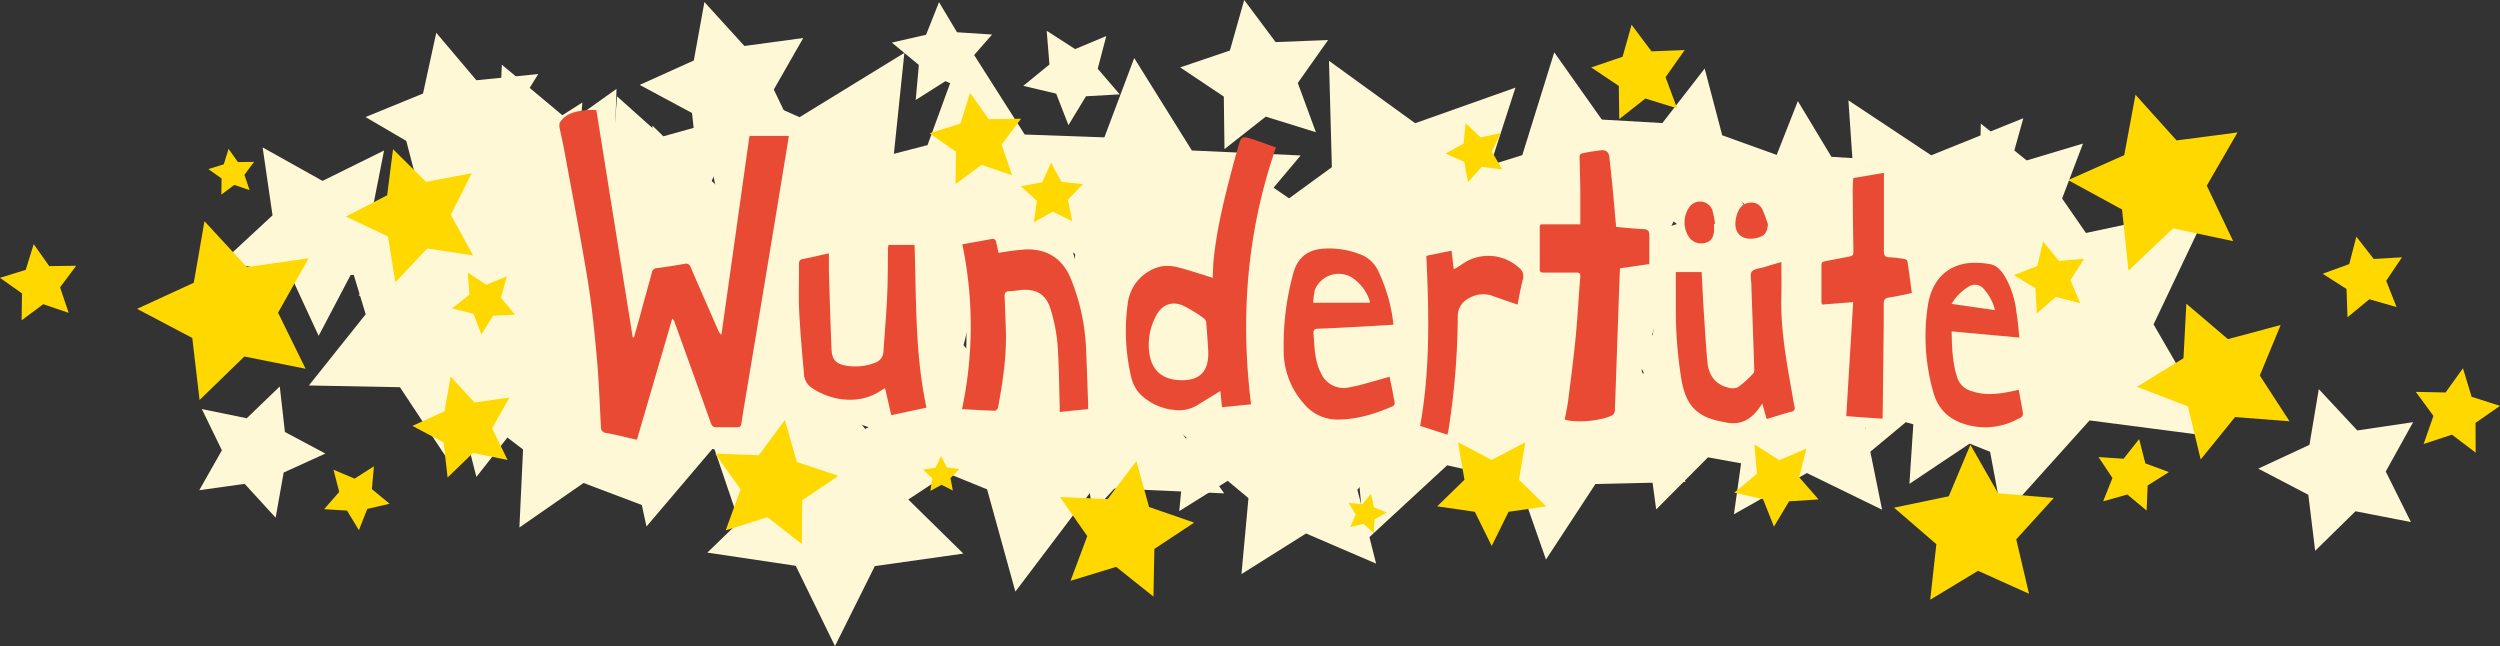 <svg xmlns="http://www.w3.org/2000/svg" viewBox="0 0 661.01 170.83"><rect x="0" y="0" width="661.01" height="170.83" fill="#333333" stroke="none"/><defs><style>.a{fill:#fff8d7;}.b{fill:#e94a34;}.c{fill:none;}.d{fill:#ffd800;}</style></defs><polygon class="a" points="586.67 115.61 552.48 111.16 529.43 136.8 523.1 102.91 491.59 88.9 521.87 72.41 525.45 38.12 550.49 61.82 584.21 54.63 569.41 85.77 586.67 115.61"/><polygon class="a" points="140.27 48.6 124.31 44.69 112.04 55.62 110.82 39.24 96.64 30.95 111.85 24.73 115.35 8.67 125.96 21.22 142.31 19.58 133.66 33.55 140.27 48.6"/><polygon class="a" points="151.63 86.5 139.13 67.97 116.78 67.78 130.53 50.16 123.81 28.84 144.81 36.48 163.01 23.5 162.24 45.83 180.21 59.13 158.73 65.3 151.63 86.5"/><polygon class="a" points="211.41 37.83 196.03 34.64 184.68 45.49 182.97 29.88 169.14 22.45 183.45 15.99 186.25 0.54 196.82 12.16 212.38 10.05 204.59 23.68 211.41 37.83"/><polygon class="a" points="52.69 129.61 58.67 119.06 53.37 108.16 65.24 110.59 73.97 102.18 75.33 114.22 86.03 119.92 75 124.94 72.88 136.88 64.69 127.93 52.69 129.61"/><polygon class="a" points="239.55 63.76 231.91 60.79 225.14 65.4 225.6 57.22 219.12 52.21 227.05 50.12 229.81 42.41 234.25 49.3 242.44 49.55 237.26 55.89 239.55 63.76"/><polygon class="a" points="179.9 87.36 173.03 78.33 161.69 78.86 168.16 69.54 164.15 58.92 175.02 62.19 183.88 55.09 184.12 66.44 193.61 72.67 182.9 76.41 179.9 87.36"/><polygon class="a" points="156.94 112.27 137.81 111.04 125.96 126.1 121.22 107.53 103.23 100.92 119.42 90.67 120.16 71.51 134.91 83.75 153.35 78.53 146.28 96.34 156.94 112.27"/><polygon class="a" points="198.63 115.3 184.69 112.07 174.13 121.73 172.89 107.47 160.44 100.42 173.61 94.83 176.48 80.82 185.86 91.62 200.08 90.01 192.71 102.27 198.63 115.3"/><polygon class="a" points="173.61 135 154.29 127.7 137.33 139.47 138.3 118.84 121.86 106.34 141.78 100.9 148.59 81.4 159.93 98.66 180.57 99.11 167.66 115.22 173.61 135"/><polygon class="a" points="94.79 78.16 112.68 57.55 105.84 31.12 130.97 41.76 153.99 27.09 151.63 54.29 172.7 71.64 146.11 77.81 136.11 103.2 122.04 79.82 94.79 78.16"/><polygon class="a" points="167.55 73.61 189.28 49.42 181.67 17.8 211.4 30.99 239.12 13.98 235.76 46.33 260.5 67.44 228.7 74.24 216.27 104.29 199.98 76.14 167.55 73.61"/><polygon class="a" points="213.03 86.5 189.92 83.05 173.98 100.12 170.12 77.08 148.95 67.2 169.67 56.41 172.53 33.23 189.2 49.6 212.13 45.15 201.71 66.06 213.03 86.5"/><polygon class="a" points="233.49 94.83 223.15 92.08 215.02 99.03 214.44 88.35 205.31 82.77 215.3 78.92 217.79 68.51 224.53 76.82 235.2 75.97 229.38 84.95 233.49 94.83"/><polygon class="a" points="235 121.36 210.47 121.68 196.82 142.08 188.94 118.84 165.32 112.17 184.98 97.49 184.03 72.97 204.07 87.13 227.1 78.65 219.82 102.08 235 121.36"/><polygon class="a" points="201.66 94.08 165.66 91.64 143.24 119.91 134.43 84.92 100.61 72.34 131.17 53.15 132.69 17.1 160.38 40.23 195.14 30.53 181.69 64.02 201.66 94.08"/><polygon class="a" points="254.71 91.04 233.34 87.56 218.36 103.18 215.07 81.78 195.59 72.36 214.92 62.62 217.86 41.18 233.09 56.55 254.4 52.72 244.48 71.97 254.71 91.04"/><polygon class="a" points="236.29 112.91 196.7 108.88 170.93 139.21 162.53 100.31 125.72 85.18 160.13 65.17 163.15 25.48 192.81 52.02 231.48 42.63 215.41 79.03 236.29 112.91"/><polygon class="a" points="268.35 106.96 247.64 108.2 236.92 125.97 229.34 106.66 209.12 101.95 225.15 88.77 223.38 68.09 240.87 79.26 259.98 71.19 254.76 91.27 268.35 106.96"/><polygon class="a" points="289.57 87.25 262.39 76.53 238.15 92.85 239.95 63.69 216.95 45.67 245.24 38.37 255.26 10.93 270.94 35.57 300.14 36.62 281.55 59.16 289.57 87.25"/><polygon class="a" points="323.68 130.45 289.25 128.93 268.47 156.42 259.28 123.2 226.71 111.94 255.47 92.94 256.12 58.48 283.07 79.95 316.04 69.92 303.95 102.2 323.68 130.45"/><polygon class="a" points="328.23 100.9 307.13 96.4 291.46 111.23 289.22 89.78 270.28 79.46 289.99 70.7 293.95 49.49 308.37 65.53 329.76 62.74 318.96 81.42 328.23 100.9"/><polygon class="a" points="333.01 90.92 306.31 80.1 282.26 95.96 284.3 67.22 261.79 49.25 289.75 42.31 299.89 15.35 315.13 39.79 343.9 41.1 325.36 63.15 333.01 90.92"/><polygon class="a" points="365.12 95.48 356.39 68.74 329.41 60.77 352.15 44.2 351.39 16.08 374.17 32.58 400.69 23.17 392.03 49.94 409.18 72.24 381.04 72.28 365.12 95.48"/><polygon class="a" points="363.85 149.02 345.32 141.05 328.25 151.79 330.1 131.71 314.61 118.79 334.29 114.35 341.79 95.62 352.09 112.97 372.21 114.31 358.9 129.47 363.85 149.02"/><polygon class="a" points="282.5 33.09 279.26 24.76 270.56 22.7 277.48 17.05 276.75 8.14 284.27 12.98 292.51 9.53 290.24 18.17 296.06 24.95 287.14 25.45 282.5 33.09"/><polygon class="a" points="393.4 53.91 394.24 66.97 405.47 73.68 393.3 78.51 390.38 91.27 382.04 81.19 369 82.36 376 71.3 370.87 59.27 383.55 62.51 393.4 53.91"/><polygon class="a" points="356.5 104.88 336.04 97.45 318.32 110.09 319.06 88.34 301.56 75.39 322.48 69.38 329.38 48.73 341.57 66.77 363.34 66.95 349.95 84.12 356.5 104.88"/><polygon class="a" points="347.93 34.96 334.67 30.84 323.76 39.42 323.58 25.54 312.05 17.82 325.19 13.36 328.97 0 337.28 11.13 351.15 10.59 343.14 21.93 347.93 34.96"/><polygon class="a" points="339.59 117.33 309.56 113.02 288.99 135.31 283.82 105.42 256.26 92.75 283.08 78.59 286.63 48.47 308.38 69.6 338.12 63.66 324.75 90.88 339.59 117.33"/><polygon class="a" points="325.95 109.99 313.8 109.25 306.3 118.84 303.25 107.06 291.81 102.89 302.08 96.35 302.5 84.18 311.9 91.92 323.6 88.57 319.15 99.9 325.95 109.99"/><polygon class="a" points="347.93 110.75 326.14 101.86 306.47 114.76 308.19 91.3 289.84 76.57 312.69 70.96 321.02 48.95 333.42 68.95 356.92 70.08 341.74 88.05 347.93 110.75"/><polygon class="a" points="290.33 95.59 279.53 94.18 272.25 102.28 270.25 91.58 260.31 87.16 269.87 81.95 271 71.12 278.9 78.6 289.55 76.33 284.88 86.17 290.33 95.59"/><polygon class="a" points="350.96 137.28 344.74 122.39 328.94 119.08 341.18 108.56 339.45 92.51 353.24 100.9 367.96 94.29 364.24 110 375.07 121.96 358.99 123.28 350.96 137.28"/><polygon class="a" points="411.65 129.59 382.64 123.02 360.79 143.2 358.07 113.58 332.13 99.03 359.46 87.29 365.28 58.12 384.89 80.49 414.43 77.01 399.22 102.57 411.65 129.59"/><polygon class="a" points="391.46 102.5 361.35 103.22 344.87 128.42 334.89 100.01 305.82 92.13 329.76 73.85 328.27 43.77 353.05 60.89 381.2 50.18 372.58 79.04 391.46 102.5"/><polygon class="a" points="346.36 132.55 328.4 124.76 311.8 135.14 313.66 115.65 298.66 103.07 317.77 98.81 325.1 80.66 335.05 97.52 354.58 98.88 341.62 113.55 346.36 132.55"/><polygon class="a" points="440.02 96.19 419.55 93.38 405.64 108.65 401.98 88.32 383.16 79.8 401.37 70.04 403.65 49.51 418.56 63.81 438.79 59.64 429.8 78.23 440.02 96.19"/><polygon class="a" points="429.78 100.14 421.67 101.9 418.52 109.58 414.34 102.41 406.06 101.78 411.59 95.59 409.63 87.53 417.22 90.87 424.29 86.51 423.45 94.77 429.78 100.14"/><polygon class="a" points="447.97 86.5 421.01 77.35 398.19 94.38 398.56 65.91 375.31 49.47 402.5 41.02 410.95 13.84 427.39 37.08 455.86 36.72 438.83 59.53 447.97 86.5"/><polygon class="a" points="455.55 85.74 442.17 82.13 431.61 91.11 430.9 77.27 419.1 70 432.05 65.05 435.31 51.58 444.02 62.37 457.84 61.31 450.27 72.92 455.55 85.74"/><polygon class="a" points="254.71 146.37 231.31 149.68 220.77 170.83 210.4 149.6 187.02 146.11 204.01 129.68 200.1 106.37 220.98 117.45 241.94 106.54 237.85 129.81 254.71 146.37"/><polygon class="a" points="445.7 71.34 435.35 69.71 428.15 77.31 426.5 66.97 417.05 62.46 426.37 57.7 427.74 47.31 435.15 54.71 445.44 52.8 440.7 62.14 445.7 71.34"/><polygon class="a" points="477.53 85.74 466.32 77.8 453.42 82.54 457.5 69.42 449.01 58.63 462.75 58.45 470.4 47.04 474.81 60.05 488.02 63.8 477.01 72.01 477.53 85.74"/><polygon class="a" points="456.59 70.05 442.47 58.5 424.94 63.58 431.57 46.58 421.32 31.49 439.53 32.54 450.72 18.13 455.36 35.77 472.52 41.96 457.17 51.82 456.59 70.05"/><polygon class="a" points="501.78 89.53 483.82 81.56 467.07 91.84 469.1 72.29 454.14 59.53 473.36 55.42 480.87 37.26 490.72 54.27 510.31 55.8 497.18 70.42 501.78 89.53"/><polygon class="a" points="469.95 69.06 490.52 52.74 488.73 26.54 510.61 41.06 534.97 31.26 527.93 56.56 544.77 76.7 518.54 77.82 504.59 100.06 495.42 75.46 469.95 69.06"/><polygon class="a" points="475.26 122.12 462.5 107.65 443.35 109.95 453.17 93.35 445.06 75.84 463.89 80.05 478.03 66.93 479.84 86.14 496.69 95.53 478.98 103.19 475.26 122.12"/><polygon class="a" points="428.27 110.75 434.86 99.08 428.98 87.04 442.11 89.69 451.75 80.38 453.28 93.7 465.11 99.98 452.92 105.55 450.6 118.75 441.54 108.88 428.27 110.75"/><polygon class="a" points="445.7 127.42 421.84 127.97 408.76 147.94 400.87 125.42 377.83 119.16 396.81 104.69 395.65 80.85 415.28 94.42 437.6 85.95 430.75 108.82 445.7 127.42"/><polygon class="a" points="434.95 100.37 421.58 96.32 410.66 105.03 410.38 91.06 398.73 83.37 411.92 78.79 415.64 65.33 424.07 76.46 438.02 75.83 430.03 87.29 434.95 100.37"/><polygon class="a" points="470.71 124.39 451.6 120.92 437.9 134.69 435.3 115.44 417.96 106.67 435.47 98.24 438.45 79.05 451.87 93.09 471.05 90 461.84 107.11 470.71 124.39"/><polygon class="a" points="510.65 106.89 499 104.23 490.21 112.32 489.13 100.42 478.72 94.56 489.71 89.86 492.07 78.14 499.93 87.14 511.8 85.76 505.67 96.02 510.65 106.89"/><polygon class="a" points="478.01 93.03 457.78 86.27 440.74 99.1 440.92 77.77 423.44 65.53 443.79 59.11 450.03 38.71 462.42 56.07 483.75 55.7 471.07 72.86 478.01 93.03"/><polygon class="a" points="524.73 108.23 519.74 106.39 515.38 109.46 515.59 104.14 511.33 100.95 516.46 99.5 518.17 94.46 521.13 98.89 526.46 98.96 523.16 103.14 524.73 108.23"/><polygon class="a" points="538.54 124.38 520.77 117.3 504.86 127.92 506.11 108.83 491.1 96.98 509.63 92.27 516.26 74.32 526.47 90.5 545.59 91.26 533.36 105.97 538.54 124.38"/><polygon class="a" points="516.94 115.3 503.9 111.63 493.49 120.29 492.95 106.75 481.5 99.53 494.2 94.83 497.54 81.71 505.93 92.34 519.44 91.45 511.92 102.72 516.94 115.3"/><polygon class="a" points="497.63 134.77 477.74 125.07 458.46 135.97 461.54 114.05 445.22 99.08 467.02 95.23 476.21 75.09 486.61 94.64 508.6 97.15 493.23 113.08 497.63 134.77"/><polygon class="a" points="266.19 131.5 250.63 125.17 236.6 134.41 237.81 117.65 224.69 107.16 241 103.13 246.93 87.41 255.8 101.68 272.58 102.46 261.75 115.3 266.19 131.5"/><polygon class="a" points="505.93 92.34 492.26 94.75 486.51 107.38 479.99 95.13 466.2 93.56 475.84 83.58 473.07 69.98 485.55 76.05 497.62 69.22 495.7 82.96 505.93 92.34"/><polygon class="a" points="150.12 93.32 126.9 99.72 119.02 122.48 105.75 102.38 81.67 101.92 96.69 83.09 89.69 60.04 112.24 68.5 131.99 54.73 130.91 78.79 150.12 93.32"/><polygon class="a" points="555.59 99.38 542.34 95.26 531.42 103.85 531.25 89.96 519.71 82.24 532.86 77.78 536.64 64.42 544.94 75.55 558.81 75.01 550.8 86.35 555.59 99.38"/><polygon class="a" points="110.71 70.58 92.69 72.74 84.25 88.8 76.63 72.33 58.75 69.27 72.06 56.94 69.44 38.98 85.28 47.83 101.55 39.79 98.04 57.59 110.71 70.58"/><polygon class="a" points="554.08 65.28 538.55 64.52 529.13 76.88 525.05 61.88 510.38 56.74 523.38 48.22 523.74 32.68 535.86 42.42 550.75 37.96 545.23 52.49 554.08 65.28"/><polygon class="a" points="494.46 72.16 478.62 65.46 464.11 74.72 465.59 57.58 452.3 46.64 469.06 42.75 475.36 26.73 484.24 41.47 501.41 42.51 490.14 55.51 494.46 72.16"/><polygon class="a" points="637.45 138.03 622.8 135.18 612.14 145.63 610.33 130.82 597.1 123.91 610.63 117.61 613.1 102.89 623.28 113.81 638.04 111.62 630.8 124.67 637.45 138.03"/><polygon class="a" points="258.5 25.11 249.96 21.46 242.12 26.43 242.95 17.18 235.81 11.26 244.86 9.19 248.28 0.57 253.04 8.53 262.31 9.13 256.2 16.11 258.5 25.11"/><path class="b" d="M328,471.79c1.64-2.74,4.42-3.13,7.21-3.45a23.56,23.56,0,0,1,2.54,0q4.81,30.09,9.62,60.11l.32,0c.53-1.89,1.08-3.78,1.6-5.68,1-3.81,2.11-7.62,3.13-11.44a1.34,1.34,0,0,1,1.3-1.2c2.46-.31,4.92-.72,7.37-1.14a1.27,1.27,0,0,1,1.61.93c2.39,5.56,4.84,11.11,7.27,16.65a2.68,2.68,0,0,0,.85,1.17q3.71-26.25,7.41-52.57h10.42c-.43,2.62-.83,5.18-1.26,7.74q-2.46,15-4.95,30t-5,30c-.45,2.74-.94,5.47-1.32,8.22-.13.9-.51,1.1-1.31,1.08-1.73,0-3.47-.07-5.2,0-.93,0-1.3-.32-1.6-1.16q-4.76-13.32-9.56-26.6a2.24,2.24,0,0,0-.63-1l-9.33,32h-.25c-2.62-.59-5.23-1.26-7.86-1.74a1.48,1.48,0,0,1-1.42-1.65c-.34-6.17-.55-12.35-1.11-18.51-.61-6.77-1.3-13.56-2.4-20.28-1.89-11.52-4.11-23-6.22-34.48-.37-2-.84-4-1.26-6Z" transform="translate(-180.07 -439.23)"/><path class="b" d="M510.85,546.14l-7.68.76-.44-4.28c-2.07,1.27-4,2.46-6,3.68a9.23,9.23,0,0,1-6.31,1.3,14.65,14.65,0,0,1-9.23-4.52,10.57,10.57,0,0,1-2.13-4.61,52.89,52.89,0,0,1-.8-19.06,11.46,11.46,0,0,1,8.73-9.72,10.55,10.55,0,0,1,4.47.21c3.09.77,6.12,1.82,9.26,2.79.06-1.46.07-3,.21-4.44.82-8.48,2.9-16.72,5.06-24.93.54-2.07,1.15-4.13,1.75-6.19.43-1.49.88-1.88,2.38-1.44,2.48.72,4.9,1.69,7.32,2.54C509.73,500.46,508,523,510.85,546.14Zm-11.32-14.3c-.13-1.91-.29-4.55-.52-7.19a1.73,1.73,0,0,0-.54-1.19A36.51,36.51,0,0,0,492.8,520c-3-1.26-5.55-.15-7.08,2.76a16.27,16.27,0,0,0-1.9,8.39c.25,5.72,3.3,8.63,8.85,8.61C497.45,539.74,499.79,537.3,499.53,531.84Z" transform="translate(-180.07 -439.23)"/><path class="b" d="M587.49,498.54h10.42c0-2.76,0-5.35,0-8,0-3.32-.15-6.65-.19-10a.92.92,0,0,1,.47-.72,53.51,53.51,0,0,1,5.34-.87c1.29-.12,2,.68,2.09,2,.33,3.26.72,6.52,1,9.79.28,2.8.5,5.6.76,8.49,2.44.21,4.78.47,7.13.57,1.16.05,1.67.44,1.65,1.61,0,2.51,0,5,0,7.63l-7.76,1.13c-.09,2.09-.18,4.18-.25,6.27q-.55,15.66-1.1,31.3a1.63,1.63,0,0,1-.57,1.21c-2.78,1.56-9.62,2.19-12.69,1.22.35-1.91.8-3.82,1-5.76.7-5.47,1.4-10.94,1.93-16.42.5-5.15.74-10.33,1.18-15.49.09-1-.24-1.22-1.15-1.2-2.82,0-5.65,0-8.48,0-.6,0-1.08,0-1.08-.83,0-3.84,0-7.67,0-11.5A2.23,2.23,0,0,1,587.49,498.54Z" transform="translate(-180.07 -439.23)"/><path class="b" d="M434.51,503.82c2.71-.48,5.19-.92,7.67-1.38a.94.94,0,0,1,1.28.81c.22,1,.45,2,.63,2.85a68.13,68.13,0,0,1,7.32-.93c5.66-.12,9.67,2.53,11.8,7.79a54.73,54.73,0,0,1,4,18.15c.23,5,.38,9.92.57,14.88,0,.42,0,.84,0,1.4l-7.52.77c0-.6,0-1.08,0-1.57-.17-5.47-.18-11-.58-16.4a44.87,44.87,0,0,0-1.76-9c-1.21-4.19-3.89-5.74-8.25-5.25a21.47,21.47,0,0,1-2.64.27c-1.1,0-1.38.51-1.34,1.46.12,3,.24,5.89.33,8.83.23,7-.82,13.76-2.08,20.56a1.18,1.18,0,0,1-.84.77c-2.81-.09-5.62-.26-8.67-.42A105.77,105.77,0,0,0,434.51,503.82Z" transform="translate(-180.07 -439.23)"/><path class="b" d="M399.23,506.21c0,1.57,0,3,0,4.42.21,7,.4,14,.7,20.94.13,2.84,1.23,3.95,4.09,4.38a14.39,14.39,0,0,0,7.23-.74,3.26,3.26,0,0,0,2.4-2.94c.35-5,.77-10.06,1-15.1.19-4.08.14-8.17.21-12.25A8.77,8.77,0,0,1,415,504h6.88c.49,14.36.09,28.77,3.15,43L415.72,549l-1.63-7.13c-.37.21-.69.37-1,.57-5.91,4.08-13.75,2.67-18.65-.85a4.69,4.69,0,0,1-1.8-3.62c-.5-5.53-1-11.06-1.27-16.6-.19-4.07,0-8.16-.05-12.25,0-.84.15-1.26,1.11-1.42C394.68,507.27,396.89,506.72,399.23,506.21Z" transform="translate(-180.07 -439.23)"/><path class="b" d="M548.51,525.09c-2.9.17-5.71.35-8.53.5-3.79.2-7.57.41-11.37.55-1,0-1.32.37-1.24,1.35.29,3.55.26,7.15,2,10.44a6.53,6.53,0,0,0,7.53,3.7c1-.19,2.07-.41,3.08-.68,2.47-.67,4.93-1.38,7.51-2.11.47,2.37.95,4.66,1.36,7a1,1,0,0,1-.56.81c-4.83,2.09-9.81,3.63-15.14,3.5a11.39,11.39,0,0,1-8.33-4.19,21,21,0,0,1-5.34-14.32,71.52,71.52,0,0,1,2.5-20c1.16-4.3,3.75-6.4,8.22-6.68a22.65,22.65,0,0,1,10.12,1.76,8.6,8.6,0,0,1,4.24,4.33A43.75,43.75,0,0,1,548.51,525.09Zm-21.22-5.82h15a4,4,0,0,0-.14-.75,11.91,11.91,0,0,0-4.76-6,6.82,6.82,0,0,0-9.61,3.2A17.43,17.43,0,0,0,527.29,519.27Z" transform="translate(-180.07 -439.23)"/><path class="b" d="M651.07,508.52c0,3.13.07,6,0,8.76-.25,8.34,1.16,16.5,2.61,24.66.28,1.58.53,3.15.85,4.72a1,1,0,0,1-.89,1.44c-2.14.58-4.25,1.26-6.45,1.93-.4-1.39-.74-2.61-1.16-4.08-.39.55-.62.88-.86,1.2-2.15,3-4.84,4.53-8.68,3.79-2.81-.54-5.55-1.11-7.79-3-2.48-2.08-3.4-5-4-8a116.46,116.46,0,0,1-1.54-19.47c0-3.07,0-6.14,0-9.31H630c.17,3.33.31,6.6.52,9.87.31,4.65.57,9.31,1,14,.34,3.31,2,5.81,5.44,6.67a3.7,3.7,0,0,0,2.62-.09,26.38,26.38,0,0,0,4.09-3.68c.33-.36.23-1.19.21-1.8-.23-7.07-.49-14.13-.74-21.19,0-.13,0-.25,0-.38,0-1.2-.46-2.74.12-3.52s2.19-.85,3.35-1.2C648,509.4,649.32,509,651.07,508.52Z" transform="translate(-180.07 -439.23)"/><path class="b" d="M670.07,486.31l8.11-1.38v1.55c0,6.36,0,12.72,0,19.08,0,1.13.2,1.69,1.49,1.7a26,26,0,0,1,4,.48c.28,0,.71.36.74.6.42,2.74.77,5.48,1.16,8.38-2.11.42-4.1.9-6.13,1.19-1,.15-1.3.63-1.3,1.56,0,3.79,0,7.58-.08,11.37q-.09,9.09-.2,18.19c0,.24,0,.48-.06.91l-9.57-.68c.61-10,1.21-20,1.83-30.15l-8.21.65a1.88,1.88,0,0,1-.18-.57c0-3.29,0-6.57,0-9.86,0-.85.5-.95,1.09-1.06l5.58-1.07c1.8-.34,1.79-.33,1.77-2.14-.07-4.79-.14-9.59-.16-14.39C669.88,489.25,670,487.82,670.07,486.31Z" transform="translate(-180.07 -439.23)"/><path class="b" d="M714,528.48l-17.91-1.63c.08,4.33.21,8.52,1.6,12.54a5.45,5.45,0,0,0,3.66,3.24c3.48,1.24,7,.79,10.48.1.62-.12,1.23-.28,2-.46.32,1.76.65,3.48.95,5.19.33,1.87.3,1.83-1.41,2.67a18.06,18.06,0,0,1-11.65,1.78c-5.19-1-9-3.6-10.48-9a53.71,53.71,0,0,1-1.36-23.37c1-5.52,4.11-9.63,10-10.66a20.28,20.28,0,0,1,6.26.18c1.83.28,3.07,1.68,4,3.21a23.92,23.92,0,0,1,3.08,9.53C713.61,523.94,713.74,526.08,714,528.48Zm-6.45-7.25a12.75,12.75,0,0,0-2.89-5.52,3,3,0,0,0-4-.73,12.86,12.86,0,0,0-4.58,4.6Z" transform="translate(-180.07 -439.23)"/><path class="b" d="M557.2,506.93a3.88,3.88,0,0,1,.45-.16l6.21-1.27.59,4.91c.35-.18.65-.31.91-.48.86-.54,1.68-1.13,2.56-1.64a12.09,12.09,0,0,1,13.8,1.74,2.84,2.84,0,0,1,1,3.12c-.59,2.15-.94,4.36-1.41,6.63-2.24-.78-4.42-1.52-6.58-2.31a7.34,7.34,0,0,0-6.22.59,5.23,5.23,0,0,0-3,4.88,199.88,199.88,0,0,1-2.44,29.91c-.07.41-.18.81-.3,1.31l-7.21-2.32C558.25,536.94,557.91,522,557.2,506.93Z" transform="translate(-180.07 -439.23)"/><path class="b" d="M633.27,498.44c0,.58,0,1.17,0,1.76-.11,1.74-.8,2.77-2,3.15a4,4,0,0,1-4.47-1.21,7,7,0,0,1,0-8.23,3.46,3.46,0,0,1,6,.83,23.26,23.26,0,0,1,.74,3.66Z" transform="translate(-180.07 -439.23)"/><path class="b" d="M647.52,498.58c-.22,2.22-.89,3.08-2.95,3.56-4.12.95-6.46-1.48-5.41-5.61.61-2.42,1.8-3.6,3.7-3.73a3.13,3.13,0,0,1,3.2,1.82A34.09,34.09,0,0,1,647.52,498.58Z" transform="translate(-180.07 -439.23)"/><path class="c" d="M499.53,531.84c.26,5.46-2.08,7.9-6.86,7.91-5.55,0-8.6-2.89-8.85-8.61a16.27,16.27,0,0,1,1.9-8.39c1.53-2.91,4.06-4,7.08-2.76a36.51,36.51,0,0,1,5.67,3.47,1.73,1.73,0,0,1,.54,1.19C499.24,527.29,499.4,529.93,499.53,531.84Z" transform="translate(-180.07 -439.23)"/><path class="c" d="M527.29,519.27a17.43,17.43,0,0,1,.53-3.59,6.82,6.82,0,0,1,9.61-3.2,11.91,11.91,0,0,1,4.76,6,4,4,0,0,1,.14.75Z" transform="translate(-180.07 -439.23)"/><path class="c" d="M707.53,521.23l-11.45-1.65a12.86,12.86,0,0,1,4.58-4.6,3,3,0,0,1,4,.73A12.75,12.75,0,0,1,707.53,521.23Z" transform="translate(-180.07 -439.23)"/><polygon class="d" points="125.11 67.55 112.96 65.69 104.54 74.63 102.56 62.51 91.45 57.26 102.37 51.63 103.92 39.45 112.66 48.09 124.73 45.8 119.2 56.78 125.11 67.55"/><polygon class="d" points="605.36 111.39 590.96 110.27 581.87 121.49 578.49 107.45 565.01 102.27 577.32 94.72 578.08 80.3 589.07 89.67 603.02 85.93 597.5 99.28 605.36 111.39"/><polygon class="d" points="134.2 121.61 125.06 119.76 118.35 126.25 117.29 116.98 109.05 112.61 117.53 108.73 119.14 99.54 125.45 106.41 134.69 105.11 130.11 113.23 134.2 121.61"/><polygon class="d" points="394.41 144.35 389.96 135.32 380 133.88 387.21 126.85 385.5 116.93 394.41 121.61 403.32 116.93 401.62 126.85 408.83 133.88 398.87 135.32 394.41 144.35"/><polygon class="d" points="443.43 28.64 435.04 26.05 428.14 31.49 428.02 22.71 420.71 17.83 429.02 15 431.4 6.55 436.67 13.58 445.44 13.23 440.38 20.41 443.43 28.64"/><polygon class="d" points="480.83 132.05 473.04 132.55 469.04 139.24 466.16 131.99 458.55 130.25 464.56 125.27 463.86 117.5 470.46 121.67 477.63 118.61 475.7 126.17 480.83 132.05"/><polygon class="d" points="536.48 156.99 523 150.92 510.36 158.57 511.98 143.88 500.79 134.23 515.26 131.22 520.98 117.6 528.31 130.43 543.04 131.66 533.1 142.6 536.48 156.99"/><polygon class="d" points="550.03 80.18 543.59 78.5 538.55 82.85 538.16 76.2 532.46 72.75 538.67 70.33 540.19 63.84 544.41 68.99 551.04 68.43 547.45 74.04 550.03 80.18"/><polygon class="d" points="590.46 63.76 574.57 60.38 562.77 71.55 561.08 55.39 546.81 47.62 561.66 41.02 564.63 25.05 575.5 37.13 591.61 35.02 583.48 49.09 590.46 63.76"/><polygon class="d" points="136.22 83.21 130.37 83.48 127.28 88.46 125.21 82.97 119.52 81.57 124.1 77.91 123.68 72.06 128.57 75.28 134 73.08 132.45 78.73 136.22 83.21"/><polygon class="d" points="212.01 143.84 202.9 136.74 191.88 140.23 195.82 129.36 189.1 119.96 200.65 120.35 207.51 111.05 210.71 122.16 221.67 125.81 212.1 132.29 212.01 143.84"/><polygon class="d" points="251.93 129.7 248.94 128.18 245.99 129.79 246.51 126.47 244.07 124.17 247.38 123.63 248.82 120.6 250.35 123.59 253.68 124.02 251.31 126.4 251.93 129.7"/><polygon class="d" points="80.8 97.5 64.61 94.26 52.77 105.76 50.84 89.36 36.24 81.66 51.24 74.76 54.06 58.49 65.26 70.62 81.6 68.28 73.52 82.68 80.8 97.5"/><polygon class="d" points="304.98 157.74 295.12 149.88 283.06 153.56 287.48 141.75 280.26 131.41 292.86 131.97 300.46 121.91 303.82 134.06 315.74 138.18 305.22 145.13 304.98 157.74"/><polygon class="d" points="363.19 140.92 360.5 138.5 356.99 139.35 358.46 136.04 356.57 132.97 360.16 133.34 362.51 130.59 363.26 134.12 366.6 135.5 363.47 137.31 363.19 140.92"/><polygon class="d" points="267.59 46.33 259.5 43.59 252.66 48.69 252.77 40.15 245.79 35.22 253.95 32.69 256.49 24.53 261.42 31.5 269.96 31.39 264.85 38.24 267.59 46.33"/><polygon class="d" points="633.66 81.19 626.46 79.13 620.69 83.88 620.43 76.41 614.12 72.38 621.15 69.82 623.03 62.58 627.63 68.48 635.1 68.03 630.92 74.23 633.66 81.19"/><polygon class="d" points="654.58 119.68 648.3 114.92 640.82 117.4 643.41 109.96 638.75 103.61 646.62 103.77 651.22 97.37 653.5 104.91 661 107.31 654.54 111.81 654.58 119.68"/><polygon class="d" points="94.89 140.19 91.76 135 85.71 134.63 89.69 130.06 88.17 124.19 93.75 126.55 98.86 123.3 98.33 129.33 103.01 133.19 97.11 134.56 94.89 140.19"/><polygon class="d" points="18.16 82.72 11.43 80.43 5.72 84.69 5.81 77.57 0 73.46 6.8 71.35 8.91 64.55 13.02 70.36 20.14 70.27 15.88 75.98 18.16 82.72"/><polygon class="d" points="65.99 50.27 61.95 48.89 58.53 51.45 58.58 47.18 55.09 44.71 59.17 43.44 60.44 39.37 62.91 42.85 67.18 42.8 64.62 46.22 65.99 50.27"/><polygon class="d" points="283.51 58.45 278.35 55.95 273.36 58.79 274.14 53.1 269.9 49.23 275.55 48.22 277.92 43 280.63 48.06 286.33 48.7 282.35 52.83 283.51 58.45"/><polygon class="d" points="397.19 44.81 391.8 44.11 388.15 48.16 387.16 42.81 382.18 40.59 386.96 37.99 387.53 32.58 391.48 36.32 396.81 35.18 394.47 40.1 397.19 44.81"/><polygon class="d" points="567.58 135 562.48 130.75 556.08 132.55 558.54 126.38 554.86 120.85 561.49 121.29 565.6 116.08 567.24 122.52 573.47 124.82 567.85 128.36 567.58 135"/></svg>